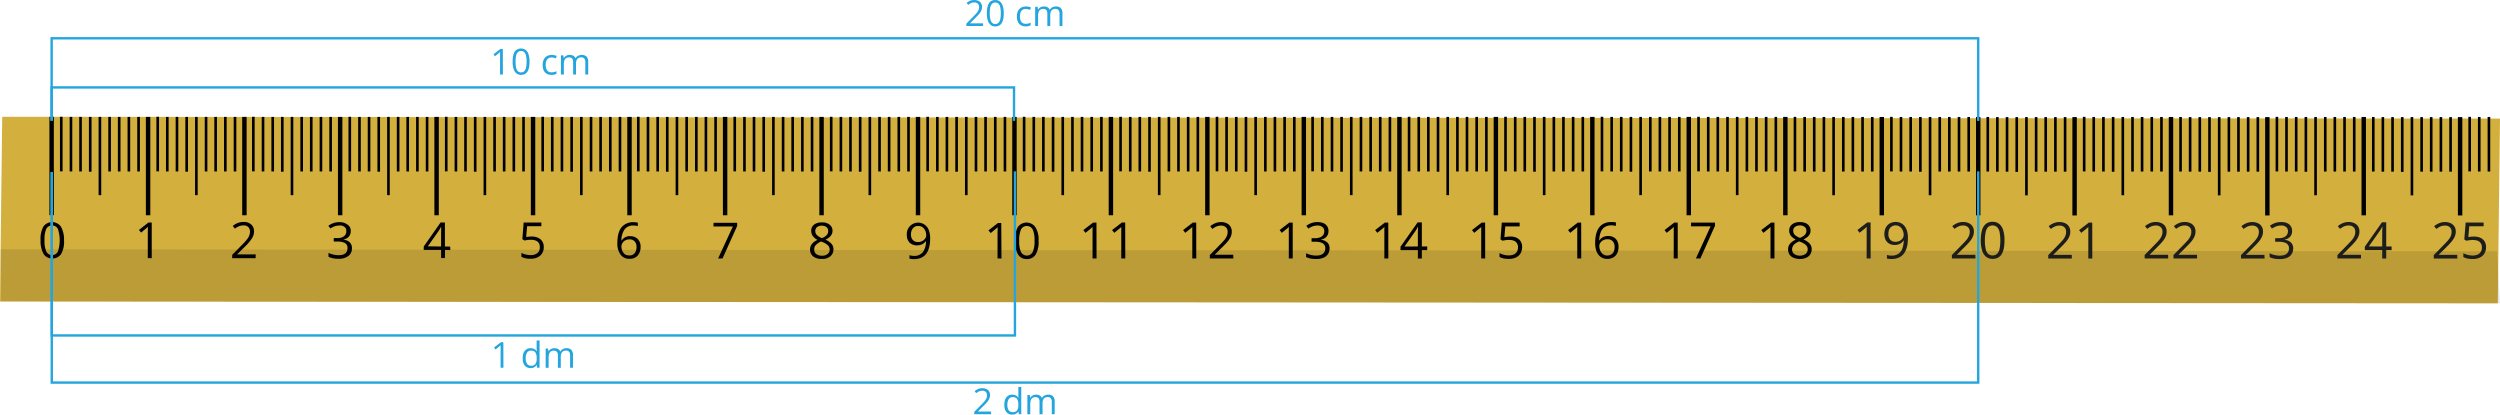 <svg xmlns="http://www.w3.org/2000/svg" width="737.01mm" height="122.22mm" viewBox="0 0 2089.15 346.44"><defs><style>.cls-1{fill:#d3af3d;}.cls-2,.cls-3{fill:#010101;}.cls-3{opacity:0.11;isolation:isolate;}.cls-4{fill:#1d1d1b;}.cls-5{fill:none;stroke:#24a5de;stroke-miterlimit:10;stroke-width:2px;}.cls-6{fill:#24a5de;}</style></defs><g id="Слой_2" data-name="Слой 2"><g id="Слой_1-2" data-name="Слой 1"><polygon class="cls-1" points="1.86 97.58 2089.15 99.08 2087.29 253.48 0 251.98 1.86 97.58"/><rect class="cls-2" x="41.3" y="97.58" width="3.7" height="82.2"/><rect class="cls-2" x="50.1" y="97.58" width="2.2" height="45.6"/><rect class="cls-2" x="58.2" y="97.68" width="2.2" height="45.6"/><rect class="cls-2" x="66.2" y="97.68" width="2.2" height="45.6"/><rect class="cls-2" x="74.3" y="97.68" width="2.2" height="45.8"/><rect class="cls-2" x="82.4" y="97.68" width="2.2" height="65.4"/><rect class="cls-2" x="98.5" y="97.68" width="2.2" height="45.6"/><rect class="cls-2" x="106.6" y="97.68" width="2.2" height="45.6"/><rect class="cls-2" x="114.7" y="97.68" width="2.2" height="45.6"/><rect class="cls-2" x="90.5" y="97.68" width="2.2" height="45.6"/><path class="cls-2" d="M53.5,204.73a20.82,20.82,0,0,1-2.4,11.5,9.09,9.09,0,0,1-12.5,2.2,8,8,0,0,1-2.2-2.3,21.65,21.65,0,0,1-2.5-11.4,20.82,20.82,0,0,1,2.4-11.5,9,9,0,0,1,12.5-2,8,8,0,0,1,2.2,2.3A21.69,21.69,0,0,1,53.5,204.73Zm-16.3,0a21.62,21.62,0,0,0,1.5,9.4,5.38,5.38,0,0,0,7.3,2.4,5.56,5.56,0,0,0,2.4-2.4,30.2,30.2,0,0,0,0-18.8,5.5,5.5,0,0,0-9.8,0,23.14,23.14,0,0,0-1.4,9.4Z" transform="translate(0 -3.96)"/><rect class="cls-2" x="121.9" y="97.68" width="3.7" height="82.2"/><path class="cls-2" d="M126.8,219.73l-3.3-.1v-21.2l.1-5-.9.9c-.3.3-2,1.6-4.8,4l-1.8-2.2,7.9-6.2h2.8Z" transform="translate(0 -3.96)"/><path class="cls-2" d="M213.6,219.73H194l.1-2.9,7.8-7.9a46,46,0,0,0,4.7-5.2,11.09,11.09,0,0,0,1.7-3,8.66,8.66,0,0,0,.6-3.2,5.28,5.28,0,0,0-1.4-3.8,5.33,5.33,0,0,0-4-1.4,10.3,10.3,0,0,0-3.5.6,13.59,13.59,0,0,0-3.7,2.1l-1.8-2.2a13.37,13.37,0,0,1,8.9-3.4,9,9,0,0,1,6.5,2.1,7.49,7.49,0,0,1,2.4,5.8,11,11,0,0,1-1.6,5.6,39.78,39.78,0,0,1-5.9,7l-6.5,6.4v.2h15.4Z" transform="translate(0 -3.96)"/><path class="cls-2" d="M293.1,197a6.73,6.73,0,0,1-1.6,4.7,7.7,7.7,0,0,1-4.4,2.4v.2a8,8,0,0,1,5.3,2.3,6.47,6.47,0,0,1,1.7,4.8,7.78,7.78,0,0,1-3,6.5,13.24,13.24,0,0,1-8.4,2.3,21.83,21.83,0,0,1-4.4-.4,13.16,13.16,0,0,1-3.8-1.3v-3.2a19.85,19.85,0,0,0,4.1,1.4,19.15,19.15,0,0,0,4.1.5c5.1.1,7.7-1.9,7.7-6,.1-3.6-2.8-5.4-8.5-5.4h-3v-2.9h3a8.81,8.81,0,0,0,5.5-1.5,5,5,0,0,0,2-4.4,4,4,0,0,0-1.5-3.4,6,6,0,0,0-4.1-1.2,15.68,15.68,0,0,0-3.7.5,18.7,18.7,0,0,0-4,2l-1.7-2.2a14.4,14.4,0,0,1,4.2-2.3,14.16,14.16,0,0,1,5-.8,10.61,10.61,0,0,1,6.7,2A5.94,5.94,0,0,1,293.1,197Z" transform="translate(0 -3.96)"/><path class="cls-2" d="M376.3,212.93l-4.4-.1-.1,6.8h-3.2v-6.8H354.1v-2.9l14.1-20.1,3.6.1v20l4.4.1Zm-7.7-3V200l.1-6.6h-.1a33,33,0,0,1-1.8,3.2l-9.3,13.2Z" transform="translate(0 -3.96)"/><path class="cls-2" d="M444.3,201.63a11.45,11.45,0,0,1,7.4,2.3,8.19,8.19,0,0,1,2.7,6.4,9.22,9.22,0,0,1-2.9,7.2,11.46,11.46,0,0,1-8.1,2.6,14.67,14.67,0,0,1-7.7-1.6l.1-3.3a9.54,9.54,0,0,0,3.5,1.4,20.07,20.07,0,0,0,4.2.5,8.65,8.65,0,0,0,5.6-1.7,6,6,0,0,0,2-4.9c.1-4.1-2.5-6.2-7.6-6.2a30.7,30.7,0,0,0-5.2.6l-1.8-1.1,1.1-13.9h14.8V193H440.5l-.8,8.9C441.1,201.83,442.7,201.63,444.3,201.63Z" transform="translate(0 -3.96)"/><path class="cls-2" d="M515.9,207.13c0-5.8,1.1-10.2,3.4-13.1a12.24,12.24,0,0,1,10.1-4.4,14.72,14.72,0,0,1,3.6.4v2.9a11.19,11.19,0,0,0-3.6-.5,8.75,8.75,0,0,0-7.3,3,15.55,15.55,0,0,0-2.8,9.4h.3a7.73,7.73,0,0,1,7.1-3.5,8.74,8.74,0,0,1,6.3,2.4,8.94,8.94,0,0,1,2.3,6.6,10.65,10.65,0,0,1-2.5,7.3,8.82,8.82,0,0,1-6.9,2.6,8.65,8.65,0,0,1-7.3-3.5A15.23,15.23,0,0,1,515.9,207.13Zm10,10.3a5.53,5.53,0,0,0,4.4-1.8,8.32,8.32,0,0,0,1.6-5.3,6.41,6.41,0,0,0-1.5-4.6A5.46,5.46,0,0,0,526,204a6.81,6.81,0,0,0-3.4.8,5.65,5.65,0,0,0-2.4,2.2,4.68,4.68,0,0,0-.9,2.8,10.06,10.06,0,0,0,.8,3.9,8,8,0,0,0,2.3,2.9,7.19,7.19,0,0,0,3.5.8Z" transform="translate(0 -3.96)"/><path class="cls-2" d="M600.1,219.93l12.3-26.7H596.2l.1-3.1H616v2.7l-12.2,27.1Z" transform="translate(0 -3.96)"/><path class="cls-2" d="M686.8,189.83a9.43,9.43,0,0,1,6.5,1.9,6.3,6.3,0,0,1,2.4,5.2,6.49,6.49,0,0,1-1.4,4,11.46,11.46,0,0,1-4.5,3.3,15.66,15.66,0,0,1,5.2,3.6,7.1,7.1,0,0,1,1.5,4.4,7.4,7.4,0,0,1-2.6,5.9,10.06,10.06,0,0,1-7.1,2.2,11.19,11.19,0,0,1-7.3-2.1,7.54,7.54,0,0,1-2.6-5.9c.1-3.4,2.1-6,6.2-7.9a11.91,11.91,0,0,1-4-3.4,7.54,7.54,0,0,1-1.2-4.1,6.21,6.21,0,0,1,2.3-5.2A10,10,0,0,1,686.8,189.83Zm-6.4,22.6a4.56,4.56,0,0,0,1.7,3.8,7.52,7.52,0,0,0,4.8,1.4,7.08,7.08,0,0,0,4.7-1.4,4.6,4.6,0,0,0,1.7-3.9,4.79,4.79,0,0,0-1.6-3.5,14.8,14.8,0,0,0-5.5-3,10.93,10.93,0,0,0-4.4,2.9A4.68,4.68,0,0,0,680.4,212.43Zm6.4-19.9a6.31,6.31,0,0,0-4,1.2,4.13,4.13,0,0,0-1.5,3.3,4.72,4.72,0,0,0,1.2,3.2,12.06,12.06,0,0,0,4.3,2.7,9.31,9.31,0,0,0,4.1-2.6,5,5,0,0,0,1.2-3.3,3.85,3.85,0,0,0-1.5-3.3,6.15,6.15,0,0,0-3.8-1.2Z" transform="translate(0 -3.96)"/><path class="cls-2" d="M777.3,203c0,11.6-4.5,17.5-13.5,17.5a16.37,16.37,0,0,1-3.8-.4v-2.9a11.48,11.48,0,0,0,3.7.6,9.07,9.07,0,0,0,7.4-3,15.36,15.36,0,0,0,2.7-9.3h-.2a7.58,7.58,0,0,1-3,2.6,9.9,9.9,0,0,1-4.2.9,8.66,8.66,0,0,1-6.3-2.3,8.94,8.94,0,0,1-2.3-6.6,9.47,9.47,0,0,1,18.3-4A19.63,19.63,0,0,1,777.3,203Zm-10-10.2a5.31,5.31,0,0,0-4.4,1.9,8,8,0,0,0-1.6,5.2,6.41,6.41,0,0,0,1.5,4.6,5.46,5.46,0,0,0,4.4,1.7,6.57,6.57,0,0,0,3.4-.8,6.28,6.28,0,0,0,2.5-2.1,4.39,4.39,0,0,0,.9-2.7,10.06,10.06,0,0,0-.8-3.9,7.25,7.25,0,0,0-2.3-2.9,6.17,6.17,0,0,0-3.6-1Z" transform="translate(0 -3.96)"/><path class="cls-2" d="M836.9,220l-3.3-.1v-21.1l.1-5a9,9,0,0,1-1,.9l-4.8,4-1.9-2.2,7.9-6.2h2.8Z" transform="translate(0 -3.96)"/><path class="cls-2" d="M867.9,205.13a20.82,20.82,0,0,1-2.4,11.5,8.32,8.32,0,0,1-7.5,3.8,8.17,8.17,0,0,1-7.3-3.9,20.74,20.74,0,0,1-2.5-11.4,20.82,20.82,0,0,1,2.4-11.5,9,9,0,0,1,12.5-2,8,8,0,0,1,2.2,2.3A19.17,19.17,0,0,1,867.9,205.13Zm-16.2,0a21.62,21.62,0,0,0,1.5,9.4,5.5,5.5,0,0,0,7.4,2.4,5.56,5.56,0,0,0,2.4-2.4,21.62,21.62,0,0,0,1.5-9.4,21.62,21.62,0,0,0-1.5-9.4,5.58,5.58,0,0,0-7.5-2.3,5.12,5.12,0,0,0-2.3,2.3,22.1,22.1,0,0,0-1.5,9.4Z" transform="translate(0 -3.96)"/><polygon class="cls-3" points="0.47 208.38 2086.82 209.98 2088.92 253.48 0.93 251.88 0.47 208.38"/><rect class="cls-2" x="130.7" y="97.58" width="2.2" height="45.6"/><rect class="cls-2" x="138.7" y="97.68" width="2.2" height="45.6"/><rect class="cls-2" x="146.8" y="97.68" width="2.2" height="45.6"/><rect class="cls-2" x="154.9" y="97.68" width="2.2" height="45.8"/><rect class="cls-2" x="163" y="97.68" width="2.2" height="65.4"/><rect class="cls-2" x="179.1" y="97.68" width="2.2" height="45.6"/><rect class="cls-2" x="187.2" y="97.68" width="2.2" height="45.6"/><rect class="cls-2" x="195.3" y="97.68" width="2.2" height="45.6"/><rect class="cls-2" x="171.1" y="97.68" width="2.2" height="45.6"/><rect class="cls-2" x="202.4" y="97.68" width="3.7" height="82.2"/><rect class="cls-2" x="210.6" y="97.58" width="2.2" height="45.6"/><rect class="cls-2" x="218.7" y="97.68" width="2.2" height="45.6"/><rect class="cls-2" x="226.8" y="97.68" width="2.2" height="45.6"/><rect class="cls-2" x="234.8" y="97.68" width="2.2" height="45.8"/><rect class="cls-2" x="242.9" y="97.68" width="2.2" height="65.4"/><rect class="cls-2" x="259" y="97.68" width="2.2" height="45.6"/><rect class="cls-2" x="267.1" y="97.68" width="2.2" height="45.6"/><rect class="cls-2" x="275.2" y="97.68" width="2.2" height="45.6"/><rect class="cls-2" x="251" y="97.68" width="2.2" height="45.6"/><rect class="cls-2" x="282.4" y="97.68" width="3.7" height="82.2"/><rect class="cls-2" x="291.2" y="97.58" width="2.2" height="45.6"/><rect class="cls-2" x="299.3" y="97.68" width="2.2" height="45.6"/><rect class="cls-2" x="307.3" y="97.68" width="2.2" height="45.6"/><rect class="cls-2" x="315.4" y="97.68" width="2.2" height="45.8"/><rect class="cls-2" x="323.5" y="97.68" width="2.2" height="65.4"/><rect class="cls-2" x="339.6" y="97.68" width="2.2" height="45.6"/><rect class="cls-2" x="347.7" y="97.68" width="2.2" height="45.6"/><rect class="cls-2" x="355.8" y="97.68" width="2.2" height="45.6"/><rect class="cls-2" x="331.6" y="97.68" width="2.2" height="45.6"/><rect class="cls-2" x="363" y="97.68" width="3.7" height="82.2"/><rect class="cls-2" x="371.8" y="97.58" width="2.2" height="45.6"/><rect class="cls-2" x="379.9" y="97.68" width="2.2" height="45.6"/><rect class="cls-2" x="387.9" y="97.68" width="2.2" height="45.6"/><rect class="cls-2" x="396" y="97.68" width="2.2" height="45.8"/><rect class="cls-2" x="404.1" y="97.68" width="2.2" height="65.4"/><rect class="cls-2" x="420.2" y="97.68" width="2.2" height="45.6"/><rect class="cls-2" x="428.3" y="97.68" width="2.2" height="45.6"/><rect class="cls-2" x="436.4" y="97.68" width="2.2" height="45.6"/><rect class="cls-2" x="412.2" y="97.68" width="2.2" height="45.6"/><rect class="cls-2" x="443.6" y="97.68" width="3.7" height="82.2"/><rect class="cls-2" x="452.4" y="97.58" width="2.2" height="45.6"/><rect class="cls-2" x="460.4" y="97.68" width="2.2" height="45.6"/><rect class="cls-2" x="468.5" y="97.68" width="2.2" height="45.6"/><rect class="cls-2" x="476.6" y="97.68" width="2.2" height="45.8"/><rect class="cls-2" x="484.7" y="97.68" width="2.2" height="65.4"/><rect class="cls-2" x="500.8" y="97.68" width="2.2" height="45.6"/><rect class="cls-2" x="508.9" y="97.68" width="2.2" height="45.6"/><rect class="cls-2" x="517" y="97.68" width="2.2" height="45.6"/><rect class="cls-2" x="492.8" y="97.68" width="2.2" height="45.6"/><rect class="cls-2" x="524.2" y="97.68" width="3.7" height="82.2"/><rect class="cls-2" x="532.3" y="97.58" width="2.2" height="45.6"/><rect class="cls-2" x="540.4" y="97.68" width="2.2" height="45.6"/><rect class="cls-2" x="548.5" y="97.68" width="2.2" height="45.6"/><rect class="cls-2" x="556.5" y="97.68" width="2.2" height="45.8"/><rect class="cls-2" x="564.6" y="97.68" width="2.2" height="65.4"/><rect class="cls-2" x="580.8" y="97.68" width="2.2" height="45.6"/><rect class="cls-2" x="588.8" y="97.68" width="2.2" height="45.6"/><rect class="cls-2" x="596.9" y="97.68" width="2.2" height="45.6"/><rect class="cls-2" x="572.7" y="97.68" width="2.2" height="45.6"/><rect class="cls-2" x="604.1" y="97.68" width="3.7" height="82.2"/><rect class="cls-2" x="612.9" y="97.58" width="2.2" height="45.6"/><rect class="cls-2" x="621" y="97.68" width="2.2" height="45.6"/><rect class="cls-2" x="629" y="97.68" width="2.2" height="45.6"/><rect class="cls-2" x="637.1" y="97.68" width="2.2" height="45.8"/><rect class="cls-2" x="645.2" y="97.68" width="2.2" height="65.4"/><rect class="cls-2" x="661.3" y="97.68" width="2.2" height="45.6"/><rect class="cls-2" x="669.4" y="97.68" width="2.2" height="45.6"/><rect class="cls-2" x="677.5" y="97.68" width="2.2" height="45.6"/><rect class="cls-2" x="653.3" y="97.68" width="2.2" height="45.6"/><rect class="cls-2" x="684.7" y="97.68" width="3.7" height="82.2"/><rect class="cls-2" x="693.5" y="97.58" width="2.2" height="45.6"/><rect class="cls-2" x="701.6" y="97.68" width="2.2" height="45.6"/><rect class="cls-2" x="709.6" y="97.68" width="2.2" height="45.6"/><rect class="cls-2" x="717.7" y="97.68" width="2.2" height="45.8"/><rect class="cls-2" x="725.8" y="97.68" width="2.2" height="65.4"/><rect class="cls-2" x="741.9" y="97.68" width="2.2" height="45.6"/><rect class="cls-2" x="750" y="97.68" width="2.2" height="45.6"/><rect class="cls-2" x="758.1" y="97.68" width="2.2" height="45.6"/><rect class="cls-2" x="733.9" y="97.68" width="2.2" height="45.6"/><rect class="cls-2" x="765.3" y="97.68" width="3.7" height="82.2"/><rect class="cls-2" x="774.1" y="97.58" width="2.2" height="45.6"/><rect class="cls-2" x="782.2" y="97.68" width="2.2" height="45.6"/><rect class="cls-2" x="790.2" y="97.68" width="2.2" height="45.6"/><rect class="cls-2" x="798.3" y="97.68" width="2.2" height="45.8"/><rect class="cls-2" x="806.4" y="97.68" width="2.2" height="65.4"/><rect class="cls-2" x="822.5" y="97.68" width="2.2" height="45.6"/><rect class="cls-2" x="830.6" y="97.68" width="2.2" height="45.6"/><rect class="cls-2" x="838.7" y="97.68" width="2.2" height="45.6"/><rect class="cls-2" x="814.5" y="97.68" width="2.2" height="45.6"/><rect class="cls-2" x="845.9" y="97.68" width="3.7" height="82.2"/><rect class="cls-2" x="854.7" y="97.58" width="2.2" height="45.6"/><rect class="cls-2" x="862.8" y="97.68" width="2.2" height="45.6"/><rect class="cls-2" x="870.8" y="97.68" width="2.2" height="45.6"/><rect class="cls-2" x="878.9" y="97.68" width="2.2" height="45.8"/><rect class="cls-2" x="887" y="97.68" width="2.2" height="65.4"/><rect class="cls-2" x="903.1" y="97.68" width="2.2" height="45.6"/><rect class="cls-2" x="911.2" y="97.68" width="2.2" height="45.6"/><rect class="cls-2" x="919.3" y="97.68" width="2.2" height="45.6"/><rect class="cls-2" x="895.1" y="97.68" width="2.2" height="45.6"/><rect class="cls-2" x="926.5" y="97.68" width="3.7" height="82.2"/><rect class="cls-2" x="935.3" y="97.58" width="2.2" height="45.6"/><rect class="cls-2" x="943.4" y="97.68" width="2.2" height="45.6"/><rect class="cls-2" x="951.4" y="97.68" width="2.2" height="45.6"/><rect class="cls-2" x="959.5" y="97.68" width="2.2" height="45.8"/><rect class="cls-2" x="967.6" y="97.68" width="2.2" height="65.4"/><rect class="cls-2" x="983.7" y="97.68" width="2.2" height="45.6"/><rect class="cls-2" x="991.8" y="97.68" width="2.2" height="45.6"/><rect class="cls-2" x="999.9" y="97.68" width="2.2" height="45.6"/><rect class="cls-2" x="975.7" y="97.68" width="2.2" height="45.6"/><rect class="cls-2" x="1007.1" y="97.68" width="3.7" height="82.2"/><rect class="cls-2" x="1015.9" y="97.58" width="2.2" height="45.6"/><rect class="cls-2" x="1023.9" y="97.68" width="2.2" height="45.6"/><rect class="cls-2" x="1032" y="97.68" width="2.2" height="45.6"/><rect class="cls-2" x="1040.1" y="97.68" width="2.2" height="45.8"/><rect class="cls-2" x="1048.2" y="97.68" width="2.2" height="65.4"/><rect class="cls-2" x="1064.3" y="97.68" width="2.2" height="45.6"/><rect class="cls-2" x="1072.4" y="97.68" width="2.2" height="45.6"/><rect class="cls-2" x="1080.5" y="97.68" width="2.2" height="45.6"/><rect class="cls-2" x="1056.3" y="97.68" width="2.2" height="45.6"/><rect class="cls-2" x="1087.7" y="97.68" width="3.7" height="82.2"/><rect class="cls-2" x="1095.8" y="97.58" width="2.2" height="45.6"/><rect class="cls-2" x="1103.9" y="97.68" width="2.2" height="45.6"/><rect class="cls-2" x="1112" y="97.68" width="2.2" height="45.6"/><rect class="cls-2" x="1120" y="97.68" width="2.2" height="45.8"/><rect class="cls-2" x="1128.1" y="97.68" width="2.2" height="65.4"/><rect class="cls-2" x="1144.3" y="97.68" width="2.2" height="45.6"/><rect class="cls-2" x="1152.3" y="97.68" width="2.2" height="45.6"/><rect class="cls-2" x="1160.4" y="97.68" width="2.2" height="45.6"/><rect class="cls-2" x="1136.2" y="97.68" width="2.2" height="45.6"/><rect class="cls-2" x="1167.6" y="97.68" width="3.7" height="82.2"/><rect class="cls-2" x="1176.4" y="97.58" width="2.2" height="45.6"/><rect class="cls-2" x="1184.5" y="97.68" width="2.2" height="45.6"/><rect class="cls-2" x="1192.5" y="97.68" width="2.2" height="45.6"/><rect class="cls-2" x="1200.6" y="97.68" width="2.2" height="45.8"/><rect class="cls-2" x="1208.7" y="97.68" width="2.2" height="65.4"/><rect class="cls-2" x="1224.8" y="97.68" width="2.2" height="45.6"/><rect class="cls-2" x="1232.9" y="97.68" width="2.2" height="45.6"/><rect class="cls-2" x="1241" y="97.68" width="2.2" height="45.6"/><rect class="cls-2" x="1216.8" y="97.68" width="2.2" height="45.6"/><rect class="cls-2" x="1248.2" y="97.68" width="3.7" height="82.2"/><rect class="cls-2" x="1257" y="97.58" width="2.2" height="45.6"/><rect class="cls-2" x="1265.1" y="97.68" width="2.2" height="45.6"/><rect class="cls-2" x="1273.1" y="97.68" width="2.2" height="45.6"/><rect class="cls-2" x="1281.2" y="97.68" width="2.2" height="45.8"/><rect class="cls-2" x="1289.3" y="97.68" width="2.2" height="65.4"/><rect class="cls-2" x="1305.4" y="97.68" width="2.2" height="45.6"/><rect class="cls-2" x="1313.5" y="97.68" width="2.2" height="45.6"/><rect class="cls-2" x="1321.6" y="97.68" width="2.2" height="45.6"/><rect class="cls-2" x="1297.4" y="97.68" width="2.2" height="45.6"/><rect class="cls-2" x="1328.8" y="97.68" width="3.7" height="82.2"/><rect class="cls-2" x="1337.6" y="97.58" width="2.2" height="45.6"/><rect class="cls-2" x="1345.7" y="97.68" width="2.2" height="45.6"/><rect class="cls-2" x="1353.7" y="97.68" width="2.2" height="45.6"/><rect class="cls-2" x="1361.8" y="97.68" width="2.2" height="45.8"/><rect class="cls-2" x="1369.9" y="97.68" width="2.2" height="65.4"/><rect class="cls-2" x="1386" y="97.68" width="2.2" height="45.6"/><rect class="cls-2" x="1394.1" y="97.68" width="2.2" height="45.6"/><rect class="cls-2" x="1402.2" y="97.68" width="2.2" height="45.6"/><rect class="cls-2" x="1378" y="97.68" width="2.2" height="45.6"/><rect class="cls-2" x="1409.4" y="97.68" width="3.7" height="82.2"/><rect class="cls-2" x="1418.3" y="97.58" width="2.2" height="45.6"/><rect class="cls-2" x="1426.4" y="97.68" width="2.2" height="45.6"/><rect class="cls-2" x="1434.4" y="97.68" width="2.2" height="45.6"/><rect class="cls-2" x="1442.5" y="97.68" width="2.2" height="45.8"/><rect class="cls-2" x="1450.6" y="97.68" width="2.2" height="65.4"/><rect class="cls-2" x="1466.7" y="97.68" width="2.2" height="45.6"/><rect class="cls-2" x="1474.8" y="97.68" width="2.2" height="45.6"/><rect class="cls-2" x="1482.9" y="97.68" width="2.2" height="45.6"/><rect class="cls-2" x="1458.7" y="97.68" width="2.2" height="45.6"/><rect class="cls-2" x="1490.1" y="97.68" width="3.7" height="82.2"/><path class="cls-2" d="M916.35,219.94H913V198.69c0-.81,0-1.5,0-2.08s0-1.12,0-1.6,0-1,.09-1.49c-.43.44-.82.81-1.19,1.12l-1.37,1.14-3.43,2.75-1.78-2.32,8.12-6.26h2.83Z" transform="translate(0 -3.96)"/><path class="cls-2" d="M940.36,219.94H937V198.69c0-.81,0-1.5,0-2.08s0-1.12,0-1.6,0-1,.09-1.49a14.7,14.7,0,0,1-1.19,1.12l-1.37,1.14-3.42,2.75-1.79-2.32,8.12-6.26h2.83Z" transform="translate(0 -3.96)"/><path class="cls-2" d="M999.68,219.94h-3.33V198.69c0-.81,0-1.5,0-2.08s0-1.12,0-1.6.06-1,.1-1.49c-.43.44-.82.81-1.19,1.12l-1.38,1.14-3.42,2.75-1.79-2.32,8.13-6.26h2.83Z" transform="translate(0 -3.96)"/><path class="cls-2" d="M1030.66,219.94H1011v-2.85l8-8.15q2.24-2.25,3.76-4a15.28,15.28,0,0,0,2.33-3.47,8.83,8.83,0,0,0,.8-3.76,5,5,0,0,0-1.51-3.89,5.73,5.73,0,0,0-4-1.34,9.28,9.28,0,0,0-3.81.73,16.58,16.58,0,0,0-3.41,2.1l-1.82-2.3a15.87,15.87,0,0,1,2.59-1.79,14.93,14.93,0,0,1,3-1.23,12.64,12.64,0,0,1,3.43-.45,10.84,10.84,0,0,1,4.78,1,7.25,7.25,0,0,1,3.11,2.75,7.92,7.92,0,0,1,1.09,4.24,10.37,10.37,0,0,1-.94,4.42,17.63,17.63,0,0,1-2.65,4c-1.13,1.33-2.46,2.74-4,4.23l-6.53,6.51v.14h15.32Z" transform="translate(0 -3.96)"/><path class="cls-2" d="M1080.28,219.94H1077V198.69c0-.81,0-1.5,0-2.08s0-1.12,0-1.6.06-1,.1-1.49c-.43.44-.82.81-1.19,1.12l-1.38,1.14-3.42,2.75-1.79-2.32,8.13-6.26h2.83Z" transform="translate(0 -3.96)"/><path class="cls-2" d="M1110.16,197a7.33,7.33,0,0,1-.78,3.48,6.48,6.48,0,0,1-2.18,2.41,8.83,8.83,0,0,1-3.28,1.31v.16a8.74,8.74,0,0,1,5.36,2.3,6.63,6.63,0,0,1,1.8,4.84,8.75,8.75,0,0,1-1.22,4.61,8.19,8.19,0,0,1-3.73,3.15,15.66,15.66,0,0,1-6.43,1.14,24,24,0,0,1-4.4-.38,16.24,16.24,0,0,1-3.87-1.26v-3.2a19.67,19.67,0,0,0,4.06,1.44,18.24,18.24,0,0,0,4.25.53c2.73,0,4.71-.55,5.92-1.64a5.65,5.65,0,0,0,1.83-4.46,4.69,4.69,0,0,0-1-3.14,5.87,5.87,0,0,0-2.91-1.77,16.32,16.32,0,0,0-4.56-.56h-3V203h3a10.59,10.59,0,0,0,4.14-.72,5.76,5.76,0,0,0,2.6-2,5.38,5.38,0,0,0,.89-3.09,4.28,4.28,0,0,0-1.52-3.51,6.31,6.31,0,0,0-4.12-1.25,11.88,11.88,0,0,0-2.91.33,11.44,11.44,0,0,0-2.46.91,20,20,0,0,0-2.3,1.33l-1.72-2.34a15.59,15.59,0,0,1,4-2.19,14.46,14.46,0,0,1,5.35-.93q4.59,0,6.89,2.1A6.89,6.89,0,0,1,1110.16,197Z" transform="translate(0 -3.96)"/><path class="cls-2" d="M1160.18,219.94h-3.33V198.69c0-.81,0-1.5,0-2.08s0-1.12,0-1.6.06-1,.1-1.49c-.43.44-.82.81-1.19,1.12l-1.38,1.14-3.42,2.75-1.79-2.32,8.13-6.26h2.83Z" transform="translate(0 -3.96)"/><path class="cls-2" d="M1192.66,213h-4.49v7h-3.32v-7h-14.5v-2.87l14.27-20.32h3.55v20.12h4.49Zm-7.81-3.07v-9.8c0-.76,0-1.44,0-2s0-1.18.06-1.71,0-1,.07-1.5,0-1,0-1.42h-.16c-.26.55-.56,1.13-.89,1.73a17.85,17.85,0,0,1-1,1.63l-9.25,13.11Z" transform="translate(0 -3.96)"/><path class="cls-2" d="M1241.12,219.94h-3.33V198.69c0-.81,0-1.5,0-2.08s0-1.11,0-1.6.05-1,.09-1.49c-.43.44-.82.81-1.19,1.12l-1.38,1.14-3.42,2.75-1.78-2.32,8.12-6.26h2.83Z" transform="translate(0 -3.96)"/><path class="cls-2" d="M1261.93,201.6a12.61,12.61,0,0,1,5.31,1,7.92,7.92,0,0,1,3.5,3,8.79,8.79,0,0,1,1.24,4.78,10.1,10.1,0,0,1-1.33,5.3,8.74,8.74,0,0,1-3.84,3.43,13.73,13.73,0,0,1-6,1.2,22,22,0,0,1-4.34-.41,11.21,11.21,0,0,1-3.39-1.23v-3.24a13.16,13.16,0,0,0,3.63,1.43,16.9,16.9,0,0,0,4.15.54,10.2,10.2,0,0,0,4-.73,5.79,5.79,0,0,0,2.67-2.22,6.77,6.77,0,0,0,1-3.74,5.88,5.88,0,0,0-1.83-4.63c-1.23-1.08-3.16-1.63-5.79-1.63a20.43,20.43,0,0,0-2.79.21c-1,.14-1.85.29-2.51.45l-1.72-1.13L1255,190h14.91v3.12h-12l-.76,9.05c.52-.11,1.19-.23,2-.34A19.42,19.42,0,0,1,1261.93,201.6Z" transform="translate(0 -3.96)"/><path class="cls-2" d="M1321.38,219.94h-3.33V198.69c0-.81,0-1.5,0-2.08s0-1.11,0-1.6.06-1,.1-1.49c-.43.44-.82.81-1.19,1.12l-1.38,1.14-3.42,2.75-1.79-2.32,8.13-6.26h2.83Z" transform="translate(0 -3.96)"/><path class="cls-2" d="M1333,207.12a36.8,36.8,0,0,1,.38-5.29,21.22,21.22,0,0,1,1.28-4.81,12.93,12.93,0,0,1,2.47-3.91,10.63,10.63,0,0,1,3.88-2.63,14.65,14.65,0,0,1,5.59-1c.62,0,1.28,0,2,.1a9.59,9.59,0,0,1,1.76.29v2.94a8,8,0,0,0-1.73-.39,14.23,14.23,0,0,0-2-.13,9.76,9.76,0,0,0-6,1.66,9.22,9.22,0,0,0-3.14,4.51,22.19,22.19,0,0,0-1.11,6.38h.22a8.07,8.07,0,0,1,1.62-1.85,7.35,7.35,0,0,1,2.39-1.32,9.86,9.86,0,0,1,3.27-.5,9.49,9.49,0,0,1,4.59,1.07,7.37,7.37,0,0,1,3,3.1,10.34,10.34,0,0,1,1.08,4.92,11.6,11.6,0,0,1-1.15,5.35,8.21,8.21,0,0,1-3.27,3.48,10,10,0,0,1-5.06,1.22,9.68,9.68,0,0,1-4-.84,8.78,8.78,0,0,1-3.2-2.51,11.93,11.93,0,0,1-2.13-4.13A19.78,19.78,0,0,1,1333,207.12Zm10.09,10.36a5.85,5.85,0,0,0,4.47-1.79q1.7-1.78,1.69-5.39a6.89,6.89,0,0,0-1.5-4.68,5.65,5.65,0,0,0-4.51-1.72,7.14,7.14,0,0,0-3.57.85,6.63,6.63,0,0,0-2.36,2.14,4.8,4.8,0,0,0-.84,2.63,9.84,9.84,0,0,0,.4,2.75,8.73,8.73,0,0,0,1.22,2.58,6.41,6.41,0,0,0,2.07,1.91A5.79,5.79,0,0,0,1343.11,217.48Z" transform="translate(0 -3.96)"/><path class="cls-2" d="M1402,219.94h-3.33V198.69c0-.81,0-1.5,0-2.08s0-1.11,0-1.6.06-1,.1-1.49c-.43.44-.82.81-1.19,1.12l-1.38,1.14-3.42,2.75-1.79-2.32,8.13-6.26H1402Z" transform="translate(0 -3.96)"/><path class="cls-2" d="M1417.19,219.94l12.31-26.87h-16.35V190h20v2.63l-12.22,27.36Z" transform="translate(0 -3.96)"/><path class="cls-2" d="M1482.85,219.94h-3.32V198.69c0-.81,0-1.5,0-2.08s0-1.12,0-1.6.05-1,.1-1.49c-.43.44-.82.81-1.19,1.12l-1.38,1.14-3.42,2.75-1.79-2.32L1480,190h2.83Z" transform="translate(0 -3.96)"/><path class="cls-2" d="M1504.1,189.52a12.23,12.23,0,0,1,4.61.82,7.06,7.06,0,0,1,3.15,2.41,6.55,6.55,0,0,1,1.14,3.91,6.21,6.21,0,0,1-.79,3.19,8.11,8.11,0,0,1-2.12,2.38,17.61,17.61,0,0,1-2.95,1.81,21,21,0,0,1,3.47,2,8.78,8.78,0,0,1,2.45,2.61,6.73,6.73,0,0,1,.9,3.54,7.62,7.62,0,0,1-1.22,4.36,7.74,7.74,0,0,1-3.41,2.82,12.42,12.42,0,0,1-5.15,1,13.58,13.58,0,0,1-5.4-1,7.39,7.39,0,0,1-3.39-2.74,7.83,7.83,0,0,1-1.15-4.32,7.06,7.06,0,0,1,.88-3.6,8.91,8.91,0,0,1,2.34-2.64,15.89,15.89,0,0,1,3.17-1.86,16.64,16.64,0,0,1-2.73-1.87,7.86,7.86,0,0,1-2-2.45,7,7,0,0,1-.73-3.27,6.41,6.41,0,0,1,1.16-3.87,7.24,7.24,0,0,1,3.18-2.42A12,12,0,0,1,1504.1,189.52Zm-6.52,22.83a4.9,4.9,0,0,0,1.62,3.78,8.67,8.67,0,0,0,9.72,0,4.94,4.94,0,0,0,1.7-3.9,4.56,4.56,0,0,0-.78-2.64,7.43,7.43,0,0,0-2.21-2,19.13,19.13,0,0,0-3.39-1.64l-.73-.27a15.51,15.51,0,0,0-3.21,1.74,6.74,6.74,0,0,0-2,2.16A5.48,5.48,0,0,0,1497.58,212.35Zm6.48-20a6.44,6.44,0,0,0-4,1.16,3.93,3.93,0,0,0-1.54,3.33,4.51,4.51,0,0,0,.75,2.64,6.4,6.4,0,0,0,2,1.84,21.61,21.61,0,0,0,2.89,1.43,17.06,17.06,0,0,0,2.77-1.45,6.32,6.32,0,0,0,1.91-1.87,4.8,4.8,0,0,0,.7-2.61,3.9,3.9,0,0,0-1.53-3.32A6.58,6.58,0,0,0,1504.06,192.31Z" transform="translate(0 -3.96)"/><rect class="cls-2" x="1498.87" y="97.64" width="2.2" height="45.6"/><rect class="cls-2" x="1506.97" y="97.74" width="2.2" height="45.6"/><rect class="cls-2" x="1514.97" y="97.74" width="2.2" height="45.6"/><rect class="cls-2" x="1523.07" y="97.74" width="2.2" height="45.8"/><rect class="cls-2" x="1531.17" y="97.74" width="2.2" height="65.4"/><rect class="cls-2" x="1547.27" y="97.74" width="2.2" height="45.6"/><rect class="cls-2" x="1555.37" y="97.74" width="2.2" height="45.6"/><rect class="cls-2" x="1563.47" y="97.74" width="2.2" height="45.6"/><rect class="cls-2" x="1539.27" y="97.74" width="2.2" height="45.6"/><rect class="cls-2" x="1570.67" y="97.74" width="3.7" height="82.2"/><rect class="cls-2" x="1579.47" y="97.64" width="2.2" height="45.6"/><rect class="cls-2" x="1587.47" y="97.74" width="2.2" height="45.6"/><rect class="cls-2" x="1595.57" y="97.74" width="2.2" height="45.6"/><rect class="cls-2" x="1603.67" y="97.74" width="2.2" height="45.8"/><rect class="cls-2" x="1611.77" y="97.74" width="2.2" height="65.4"/><rect class="cls-2" x="1627.87" y="97.74" width="2.2" height="45.6"/><rect class="cls-2" x="1635.97" y="97.74" width="2.2" height="45.6"/><rect class="cls-2" x="1644.07" y="97.74" width="2.2" height="45.6"/><rect class="cls-2" x="1619.87" y="97.74" width="2.2" height="45.6"/><rect class="cls-2" x="1651.27" y="97.74" width="3.7" height="82.2"/><path class="cls-4" d="M1563.22,219.94h-3.33V198.62c0-.8,0-1.5,0-2.08s0-1.12,0-1.61.06-1,.1-1.49c-.43.44-.83.81-1.2,1.12l-1.37,1.14-3.44,2.76-1.79-2.32,8.15-6.28h2.83Z" transform="translate(0 -3.96)"/><path class="cls-4" d="M1594.35,202.68A37,37,0,0,1,1594,208a21.12,21.12,0,0,1-1.3,4.84,12.86,12.86,0,0,1-2.48,3.93,10.85,10.85,0,0,1-3.92,2.64,14.85,14.85,0,0,1-5.62,1,19.49,19.49,0,0,1-2-.12,11.2,11.2,0,0,1-1.85-.31v-3a10.24,10.24,0,0,0,1.79.43,14,14,0,0,0,2,.15,9.78,9.78,0,0,0,6-1.66,9.07,9.07,0,0,0,3.17-4.5,22.07,22.07,0,0,0,1.09-6.41h-.24a7.74,7.74,0,0,1-4,3.16,9.77,9.77,0,0,1-3.31.5,9.19,9.19,0,0,1-4.55-1.07,7.43,7.43,0,0,1-3-3.1,10.39,10.39,0,0,1-1.08-4.92,11.63,11.63,0,0,1,1.18-5.38,8.54,8.54,0,0,1,3.33-3.51,9.91,9.91,0,0,1,5-1.23,9.72,9.72,0,0,1,4.07.84,9.07,9.07,0,0,1,3.22,2.52,12,12,0,0,1,2.12,4.15A19.78,19.78,0,0,1,1594.35,202.68Zm-10.16-10.35a5.85,5.85,0,0,0-4.44,1.79q-1.7,1.78-1.69,5.39a7,7,0,0,0,1.46,4.71A5.56,5.56,0,0,0,1584,206a7.32,7.32,0,0,0,3.63-.85A6.47,6.47,0,0,0,1590,203a4.92,4.92,0,0,0,.83-2.66,9.84,9.84,0,0,0-.4-2.75,8.92,8.92,0,0,0-1.22-2.59,6.56,6.56,0,0,0-2.08-1.91A5.78,5.78,0,0,0,1584.19,192.33Z" transform="translate(0 -3.96)"/><path class="cls-4" d="M1650.82,219.94h-19.71v-2.86l8-8.17q2.25-2.26,3.78-4a15,15,0,0,0,2.33-3.49,8.7,8.7,0,0,0,.81-3.77,5,5,0,0,0-1.52-3.9,5.73,5.73,0,0,0-4-1.35,9.36,9.36,0,0,0-3.82.74,16.9,16.9,0,0,0-3.42,2.1l-1.83-2.3a15.85,15.85,0,0,1,2.61-1.79,13.69,13.69,0,0,1,3-1.24,12.76,12.76,0,0,1,3.44-.45,10.93,10.93,0,0,1,4.8,1,7.19,7.19,0,0,1,3.11,2.75,8,8,0,0,1,1.1,4.26,10.42,10.42,0,0,1-.94,4.43,17.78,17.78,0,0,1-2.66,4.06c-1.13,1.33-2.46,2.75-4,4.24l-6.54,6.53v.14h15.37Z" transform="translate(0 -3.96)"/><path class="cls-4" d="M1675.07,204.86a34.8,34.8,0,0,1-.55,6.54,15.07,15.07,0,0,1-1.75,4.87,8.18,8.18,0,0,1-3.09,3,9.34,9.34,0,0,1-4.54,1,8.36,8.36,0,0,1-5.55-1.83,10.94,10.94,0,0,1-3.27-5.3,28.34,28.34,0,0,1-1.08-8.36,30.82,30.82,0,0,1,1-8.28,10.5,10.5,0,0,1,3.16-5.33,8.56,8.56,0,0,1,5.76-1.86,8.41,8.41,0,0,1,5.59,1.84,10.87,10.87,0,0,1,3.27,5.31A28.17,28.17,0,0,1,1675.07,204.86Zm-16.39,0a32.46,32.46,0,0,0,.63,7,8.34,8.34,0,0,0,2.07,4.19,5.78,5.78,0,0,0,7.51,0,8.26,8.26,0,0,0,2.08-4.18,37.93,37.93,0,0,0,0-13.93,8.46,8.46,0,0,0-2.06-4.2,5.79,5.79,0,0,0-7.57,0,8.37,8.37,0,0,0-2,4.2A32.67,32.67,0,0,0,1658.68,204.86Z" transform="translate(0 -3.96)"/><rect class="cls-2" x="1660.01" y="97.74" width="2.2" height="45.6"/><rect class="cls-2" x="1668.01" y="97.84" width="2.2" height="45.6"/><rect class="cls-2" x="1676.11" y="97.84" width="2.2" height="45.6"/><rect class="cls-2" x="1684.21" y="97.84" width="2.2" height="45.8"/><rect class="cls-2" x="1692.31" y="97.84" width="2.2" height="65.4"/><rect class="cls-2" x="1708.41" y="97.84" width="2.2" height="45.6"/><rect class="cls-2" x="1716.51" y="97.84" width="2.2" height="45.6"/><rect class="cls-2" x="1724.61" y="97.84" width="2.2" height="45.6"/><rect class="cls-2" x="1700.41" y="97.84" width="2.2" height="45.6"/><rect class="cls-2" x="1731.81" y="97.84" width="3.7" height="82.2"/><path class="cls-4" d="M1731.36,220h-19.71v-2.86l8-8.17q2.25-2.26,3.78-4a15,15,0,0,0,2.33-3.49,8.7,8.7,0,0,0,.81-3.77,5,5,0,0,0-1.52-3.9,5.73,5.73,0,0,0-4-1.35,9.36,9.36,0,0,0-3.82.74,16.9,16.9,0,0,0-3.42,2.1L1712,193a15.77,15.77,0,0,1,2.6-1.79,14,14,0,0,1,3-1.24,12.71,12.71,0,0,1,3.44-.45,11,11,0,0,1,4.8,1,7.19,7.19,0,0,1,3.11,2.75,8,8,0,0,1,1.1,4.26,10.42,10.42,0,0,1-.94,4.43,17.78,17.78,0,0,1-2.66,4.06c-1.14,1.33-2.47,2.75-4,4.24l-6.54,6.53v.14h15.37Z" transform="translate(0 -3.96)"/><path class="cls-4" d="M1748.45,220h-3.33V198.72c0-.8,0-1.5,0-2.08s0-1.12,0-1.61,0-1,.09-1.49a14.7,14.7,0,0,1-1.19,1.12l-1.38,1.14-3.43,2.76-1.79-2.32,8.14-6.28h2.84Z" transform="translate(0 -3.96)"/><rect class="cls-2" x="1740.55" y="97.64" width="2.2" height="45.6"/><rect class="cls-2" x="1748.55" y="97.74" width="2.2" height="45.6"/><rect class="cls-2" x="1756.65" y="97.74" width="2.2" height="45.6"/><rect class="cls-2" x="1764.75" y="97.74" width="2.2" height="45.8"/><rect class="cls-2" x="1772.85" y="97.74" width="2.2" height="65.4"/><rect class="cls-2" x="1788.95" y="97.74" width="2.2" height="45.6"/><rect class="cls-2" x="1797.05" y="97.74" width="2.2" height="45.6"/><rect class="cls-2" x="1805.15" y="97.74" width="2.2" height="45.6"/><rect class="cls-2" x="1780.95" y="97.74" width="2.2" height="45.6"/><rect class="cls-2" x="1812.35" y="97.74" width="3.7" height="82.2"/><path class="cls-4" d="M1811.9,219.94h-19.71v-2.86l8-8.17q2.25-2.26,3.78-4a15,15,0,0,0,2.33-3.49,8.7,8.7,0,0,0,.8-3.77,5,5,0,0,0-1.51-3.9,5.75,5.75,0,0,0-4-1.35,9.36,9.36,0,0,0-3.82.74,16.63,16.63,0,0,0-3.42,2.1l-1.83-2.3a15.36,15.36,0,0,1,2.6-1.79,14,14,0,0,1,3-1.24,12.71,12.71,0,0,1,3.44-.45,10.89,10.89,0,0,1,4.79,1,7.16,7.16,0,0,1,3.12,2.75,8,8,0,0,1,1.1,4.26,10.42,10.42,0,0,1-.94,4.43,18.12,18.12,0,0,1-2.66,4.06c-1.14,1.33-2.47,2.75-4,4.24l-6.54,6.53v.14h15.37Z" transform="translate(0 -3.96)"/><path class="cls-4" d="M1836,219.94h-19.7v-2.86l8-8.17q2.23-2.26,3.78-4a15.37,15.37,0,0,0,2.33-3.49,8.85,8.85,0,0,0,.8-3.77,5,5,0,0,0-1.51-3.9,5.75,5.75,0,0,0-4-1.35,9.41,9.41,0,0,0-3.83.74,16.58,16.58,0,0,0-3.41,2.1l-1.83-2.3a15.36,15.36,0,0,1,2.6-1.79,14.09,14.09,0,0,1,3-1.24,12.84,12.84,0,0,1,3.45-.45,10.89,10.89,0,0,1,4.79,1,7.16,7.16,0,0,1,3.12,2.75,8,8,0,0,1,1.1,4.26,10.42,10.42,0,0,1-1,4.43,17.72,17.72,0,0,1-2.65,4.06c-1.14,1.33-2.47,2.75-4,4.24l-6.54,6.53v.14H1836Z" transform="translate(0 -3.96)"/><rect class="cls-2" x="1821.09" y="97.74" width="2.2" height="45.6"/><rect class="cls-2" x="1829.09" y="97.84" width="2.2" height="45.6"/><rect class="cls-2" x="1837.19" y="97.84" width="2.2" height="45.6"/><rect class="cls-2" x="1845.29" y="97.84" width="2.2" height="45.8"/><rect class="cls-2" x="1853.39" y="97.84" width="2.2" height="65.4"/><rect class="cls-2" x="1869.49" y="97.84" width="2.2" height="45.6"/><rect class="cls-2" x="1877.59" y="97.84" width="2.2" height="45.6"/><rect class="cls-2" x="1885.69" y="97.84" width="2.2" height="45.6"/><rect class="cls-2" x="1861.49" y="97.84" width="2.2" height="45.6"/><rect class="cls-2" x="1892.89" y="97.84" width="3.7" height="82.2"/><path class="cls-4" d="M1892.43,220h-19.7v-2.86l8-8.17q2.24-2.26,3.78-4a15.37,15.37,0,0,0,2.33-3.49,8.85,8.85,0,0,0,.8-3.77,5,5,0,0,0-1.51-3.9,5.75,5.75,0,0,0-4-1.35,9.41,9.41,0,0,0-3.83.74,16.58,16.58,0,0,0-3.41,2.1l-1.83-2.3a15.36,15.36,0,0,1,2.6-1.79,14.09,14.09,0,0,1,3-1.24,12.84,12.84,0,0,1,3.45-.45,10.89,10.89,0,0,1,4.79,1,7.16,7.16,0,0,1,3.12,2.75,8,8,0,0,1,1.1,4.26,10.42,10.42,0,0,1-1,4.43,17.72,17.72,0,0,1-2.65,4.06c-1.14,1.33-2.47,2.75-4,4.24l-6.54,6.53v.14h15.36Z" transform="translate(0 -3.96)"/><path class="cls-4" d="M1915.41,197a7.37,7.37,0,0,1-.78,3.49,6.51,6.51,0,0,1-2.18,2.42,9,9,0,0,1-3.29,1.31v.16a8.78,8.78,0,0,1,5.38,2.31,6.65,6.65,0,0,1,1.8,4.85,8.73,8.73,0,0,1-1.23,4.63,8.19,8.19,0,0,1-3.74,3.16,15.72,15.72,0,0,1-6.45,1.14,24.23,24.23,0,0,1-4.41-.38,15.9,15.9,0,0,1-3.88-1.27v-3.21a19.21,19.21,0,0,0,4.07,1.45,18.39,18.39,0,0,0,4.26.53c2.74,0,4.73-.55,6-1.64a5.69,5.69,0,0,0,1.83-4.47,4.72,4.72,0,0,0-1-3.16,6,6,0,0,0-2.92-1.77,16.16,16.16,0,0,0-4.58-.56h-3V203h3a10.73,10.73,0,0,0,4.16-.72,5.76,5.76,0,0,0,2.6-2,5.31,5.31,0,0,0,.89-3.1,4.29,4.29,0,0,0-1.52-3.53,6.38,6.38,0,0,0-4.13-1.24,12,12,0,0,0-2.92.33,12.29,12.29,0,0,0-2.47.9,22.92,22.92,0,0,0-2.31,1.34l-1.72-2.34a15.67,15.67,0,0,1,4-2.2,14.53,14.53,0,0,1,5.37-.93q4.6,0,6.91,2.1A6.93,6.93,0,0,1,1915.41,197Z" transform="translate(0 -3.96)"/><rect class="cls-2" x="1901.63" y="97.64" width="2.2" height="45.6"/><rect class="cls-2" x="1909.63" y="97.74" width="2.2" height="45.6"/><rect class="cls-2" x="1917.73" y="97.74" width="2.2" height="45.6"/><rect class="cls-2" x="1925.83" y="97.74" width="2.2" height="45.8"/><rect class="cls-2" x="1933.93" y="97.74" width="2.2" height="65.4"/><rect class="cls-2" x="1950.03" y="97.74" width="2.2" height="45.6"/><rect class="cls-2" x="1958.13" y="97.74" width="2.2" height="45.6"/><rect class="cls-2" x="1966.23" y="97.74" width="2.2" height="45.6"/><rect class="cls-2" x="1942.03" y="97.74" width="2.2" height="45.6"/><rect class="cls-2" x="1973.43" y="97.74" width="3.7" height="82.2"/><path class="cls-4" d="M1973,219.94h-19.7v-2.86l8-8.17q2.24-2.26,3.77-4a15.11,15.11,0,0,0,2.34-3.49,8.85,8.85,0,0,0,.8-3.77,5,5,0,0,0-1.51-3.9,5.76,5.76,0,0,0-4-1.35,9.41,9.41,0,0,0-3.83.74,16.58,16.58,0,0,0-3.41,2.1l-1.83-2.3a15.36,15.36,0,0,1,2.6-1.79,14.09,14.09,0,0,1,3-1.24,12.84,12.84,0,0,1,3.45-.45,10.89,10.89,0,0,1,4.79,1,7.22,7.22,0,0,1,3.12,2.75,8,8,0,0,1,1.1,4.26,10.42,10.42,0,0,1-1,4.43,17.72,17.72,0,0,1-2.65,4.06c-1.14,1.33-2.47,2.75-4,4.24l-6.54,6.53v.14H1973Z" transform="translate(0 -3.96)"/><path class="cls-4" d="M1998.56,213h-4.5v7h-3.33v-7h-14.55v-2.88l14.32-20.38h3.56v20.18h4.5Zm-7.83-3.08V200c0-.75,0-1.43,0-2s0-1.18.06-1.71,0-1,.07-1.51,0-1,0-1.42h-.16q-.39.82-.9,1.74a14.34,14.34,0,0,1-1,1.63l-9.27,13.15Z" transform="translate(0 -3.96)"/><rect class="cls-2" x="1982.16" y="97.74" width="2.2" height="45.6"/><rect class="cls-2" x="1990.16" y="97.84" width="2.2" height="45.6"/><rect class="cls-2" x="1998.26" y="97.84" width="2.2" height="45.6"/><rect class="cls-2" x="2006.36" y="97.84" width="2.2" height="45.8"/><rect class="cls-2" x="2014.46" y="97.84" width="2.2" height="65.4"/><rect class="cls-2" x="2030.56" y="97.84" width="2.2" height="45.6"/><rect class="cls-2" x="2038.66" y="97.84" width="2.2" height="45.6"/><rect class="cls-2" x="2046.76" y="97.84" width="2.2" height="45.6"/><rect class="cls-2" x="2022.56" y="97.84" width="2.2" height="45.6"/><rect class="cls-2" x="2053.96" y="97.84" width="3.7" height="82.2"/><path class="cls-4" d="M2053.51,220H2033.8v-2.86l8-8.17q2.24-2.26,3.77-4a15.44,15.44,0,0,0,2.34-3.49,8.85,8.85,0,0,0,.8-3.77,5,5,0,0,0-1.51-3.9,5.76,5.76,0,0,0-4-1.35,9.41,9.41,0,0,0-3.83.74,16.58,16.58,0,0,0-3.41,2.1l-1.84-2.3a15.85,15.85,0,0,1,2.61-1.79,13.89,13.89,0,0,1,3-1.24,12.84,12.84,0,0,1,3.45-.45,10.89,10.89,0,0,1,4.79,1,7.27,7.27,0,0,1,3.12,2.75,8,8,0,0,1,1.1,4.26,10.42,10.42,0,0,1-1,4.43,18.06,18.06,0,0,1-2.65,4.06c-1.14,1.33-2.47,2.75-4,4.24l-6.55,6.53v.14h15.37Z" transform="translate(0 -3.96)"/><path class="cls-4" d="M2067.4,201.65a12.66,12.66,0,0,1,5.32,1,8,8,0,0,1,3.51,3,8.78,8.78,0,0,1,1.25,4.79,10.18,10.18,0,0,1-1.34,5.32,8.71,8.71,0,0,1-3.85,3.43,13.63,13.63,0,0,1-6,1.21,22.22,22.22,0,0,1-4.37-.41,11,11,0,0,1-3.39-1.24v-3.25a12.8,12.8,0,0,0,3.64,1.44,17,17,0,0,0,4.16.54,10.31,10.31,0,0,0,4-.73,5.8,5.8,0,0,0,2.67-2.23,6.78,6.78,0,0,0,1-3.75,5.91,5.91,0,0,0-1.84-4.64q-1.85-1.63-5.81-1.63a22.19,22.19,0,0,0-2.8.2c-1,.14-1.85.29-2.51.45l-1.73-1.13,1.15-14.11h15v3.13h-12l-.76,9.07c.52-.11,1.2-.22,2-.34A19.57,19.57,0,0,1,2067.4,201.65Z" transform="translate(0 -3.96)"/><rect class="cls-2" x="2062.7" y="97.64" width="2.2" height="45.6"/><rect class="cls-2" x="2070.7" y="97.74" width="2.2" height="45.6"/><rect class="cls-2" x="2078.8" y="97.74" width="2.2" height="45.6"/><polyline class="cls-5" points="43.15 100.93 43.15 73.05 847.37 73.05 847.37 101.03"/><path class="cls-6" d="M420.26,66.23h-2.38V51.05c0-.58,0-1.07,0-1.49s0-.79,0-1.14,0-.7.07-1.06c-.31.31-.59.58-.85.8l-1,.81-2.44,2-1.28-1.65,5.8-4.47h2Z" transform="translate(0 -3.96)"/><path class="cls-6" d="M442.51,55.49a25.06,25.06,0,0,1-.4,4.66,10.81,10.81,0,0,1-1.24,3.47,5.84,5.84,0,0,1-2.2,2.16,6.69,6.69,0,0,1-3.24.74,6,6,0,0,1-3.95-1.31,7.76,7.76,0,0,1-2.33-3.77,20.25,20.25,0,0,1-.76-5.95,22.12,22.12,0,0,1,.69-5.9,7.51,7.51,0,0,1,2.25-3.79,6.86,6.86,0,0,1,8.09,0,7.86,7.86,0,0,1,2.33,3.78A20.54,20.54,0,0,1,442.51,55.49Zm-11.68,0a22.44,22.44,0,0,0,.46,5,5.84,5.84,0,0,0,1.47,3,4.11,4.11,0,0,0,5.34,0,5.85,5.85,0,0,0,1.48-3,22.41,22.41,0,0,0,.47-5,22.63,22.63,0,0,0-.46-4.93,6,6,0,0,0-1.46-3,3.68,3.68,0,0,0-2.7-1,3.64,3.64,0,0,0-2.69,1,6,6,0,0,0-1.46,3A22.7,22.7,0,0,0,430.83,55.49Z" transform="translate(0 -3.96)"/><path class="cls-6" d="M460.82,66.52a7.91,7.91,0,0,1-3.83-.9,6.06,6.06,0,0,1-2.57-2.72,10.14,10.14,0,0,1-.93-4.61,10.18,10.18,0,0,1,1-4.77,6.28,6.28,0,0,1,2.69-2.75,8.35,8.35,0,0,1,3.89-.89,11,11,0,0,1,2.32.24,7.33,7.33,0,0,1,1.84.61l-.73,2a12.63,12.63,0,0,0-1.69-.52A7.44,7.44,0,0,0,461,52a5,5,0,0,0-2.77.72,4.32,4.32,0,0,0-1.66,2.11,9.52,9.52,0,0,0-.55,3.43,9.09,9.09,0,0,0,.54,3.32,4.34,4.34,0,0,0,1.59,2.1,4.58,4.58,0,0,0,2.66.73,9,9,0,0,0,2.3-.27A12.6,12.6,0,0,0,465,63.5v2.17a7.7,7.7,0,0,1-1.79.63A11.38,11.38,0,0,1,460.82,66.52Z" transform="translate(0 -3.96)"/><path class="cls-6" d="M486.19,49.88a5.35,5.35,0,0,1,4,1.38,6.2,6.2,0,0,1,1.35,4.45V66.23h-2.41V55.82a4.39,4.39,0,0,0-.84-2.92,3.11,3.11,0,0,0-2.5-1,4,4,0,0,0-3.38,1.35,6.35,6.35,0,0,0-1.06,4v9h-2.41V55.82a5.43,5.43,0,0,0-.38-2.16,2.69,2.69,0,0,0-1.11-1.3,3.65,3.65,0,0,0-1.87-.43,4.46,4.46,0,0,0-2.56.66,3.67,3.67,0,0,0-1.4,1.95,10.17,10.17,0,0,0-.43,3.19v8.5h-2.43V50.17h2l.37,2.27h.13A5,5,0,0,1,472.43,51a5.47,5.47,0,0,1,1.64-.86,6.46,6.46,0,0,1,1.94-.29,6.25,6.25,0,0,1,3.07.68,3.94,3.94,0,0,1,1.79,2.07H481a5,5,0,0,1,2.17-2.07A6.63,6.63,0,0,1,486.19,49.88Z" transform="translate(0 -3.96)"/><path class="cls-6" d="M821.53,25.71h-14v-2l5.73-5.81c1.07-1.08,2-2,2.69-2.87a10.68,10.68,0,0,0,1.66-2.49,6.27,6.27,0,0,0,.57-2.69A3.54,3.54,0,0,0,817.07,7a4.12,4.12,0,0,0-2.84-1,6.51,6.51,0,0,0-2.72.53,12,12,0,0,0-2.43,1.49l-1.31-1.64a11.51,11.51,0,0,1,1.86-1.27,9.08,9.08,0,0,1,2.15-.88A8.84,8.84,0,0,1,814.23,4a7.85,7.85,0,0,1,3.42.69,5.17,5.17,0,0,1,2.21,2,5.61,5.61,0,0,1,.79,3,7.4,7.4,0,0,1-.68,3.15,12.18,12.18,0,0,1-1.88,2.89c-.82.95-1.76,2-2.85,3l-4.65,4.64v.1h10.94Z" transform="translate(0 -3.96)"/><path class="cls-6" d="M838.8,15a24.24,24.24,0,0,1-.4,4.66,10.72,10.72,0,0,1-1.24,3.47,5.77,5.77,0,0,1-2.2,2.16,6.69,6.69,0,0,1-3.24.74,5.92,5.92,0,0,1-3.94-1.3,7.78,7.78,0,0,1-2.33-3.77,20,20,0,0,1-.77-6,22.17,22.17,0,0,1,.69-5.9,7.58,7.58,0,0,1,2.25-3.79A6.12,6.12,0,0,1,831.72,4a6,6,0,0,1,4,1.31A7.77,7.77,0,0,1,838,9.05,20.47,20.47,0,0,1,838.8,15Zm-11.68,0a22.44,22.44,0,0,0,.46,5,5.84,5.84,0,0,0,1.47,3,3.67,3.67,0,0,0,2.67,1,3.71,3.71,0,0,0,2.68-1,6,6,0,0,0,1.48-3,23.19,23.19,0,0,0,.46-5,22.08,22.08,0,0,0-.46-4.93,6,6,0,0,0-1.46-3,4.13,4.13,0,0,0-5.39,0,6,6,0,0,0-1.46,3A22.76,22.76,0,0,0,827.12,15Z" transform="translate(0 -3.96)"/><path class="cls-6" d="M857.11,26a8,8,0,0,1-3.82-.89,6.1,6.1,0,0,1-2.58-2.73,10.14,10.14,0,0,1-.93-4.61,10.24,10.24,0,0,1,1-4.77,6.33,6.33,0,0,1,2.69-2.75,8.35,8.35,0,0,1,3.89-.89,11,11,0,0,1,2.32.24,7.75,7.75,0,0,1,1.84.61l-.73,2a12.57,12.57,0,0,0-1.69-.53,7.44,7.44,0,0,0-1.8-.24,5,5,0,0,0-2.77.72,4.32,4.32,0,0,0-1.66,2.11,9.52,9.52,0,0,0-.55,3.43,9.05,9.05,0,0,0,.54,3.32,4.37,4.37,0,0,0,1.6,2.11,4.6,4.6,0,0,0,2.65.72,9,9,0,0,0,2.3-.27,11.54,11.54,0,0,0,1.86-.64v2.17a7.7,7.7,0,0,1-1.79.63A10.73,10.73,0,0,1,857.11,26Z" transform="translate(0 -3.96)"/><path class="cls-6" d="M882.48,9.36a5.35,5.35,0,0,1,4,1.38,6.22,6.22,0,0,1,1.35,4.45V25.71h-2.41V15.31a4.35,4.35,0,0,0-.84-2.92,3.12,3.12,0,0,0-2.5-1,4,4,0,0,0-3.38,1.35,6.37,6.37,0,0,0-1.05,4v9h-2.42V15.31a5.68,5.68,0,0,0-.37-2.17,2.66,2.66,0,0,0-1.12-1.3,3.72,3.72,0,0,0-1.87-.43,4.48,4.48,0,0,0-2.56.66,3.71,3.71,0,0,0-1.4,2,10.06,10.06,0,0,0-.43,3.18v8.5h-2.43V9.65h2l.37,2.27h.13a5,5,0,0,1,1.21-1.4,5.43,5.43,0,0,1,1.65-.87,7,7,0,0,1,5,.39,4,4,0,0,1,1.79,2.07h.13A5.09,5.09,0,0,1,879.46,10,6.79,6.79,0,0,1,882.48,9.36Z" transform="translate(0 -3.96)"/><polyline class="cls-5" points="43.26 143.67 43.26 280.32 848.14 280.32 848.14 143.18"/><path class="cls-6" d="M420.7,311.28h-2.38V296.1c0-.58,0-1.07,0-1.49s0-.79,0-1.14,0-.7.06-1.06c-.3.31-.58.58-.84.8l-1,.81-2.44,2-1.28-1.65,5.8-4.47h2Z" transform="translate(0 -3.96)"/><path class="cls-6" d="M443.39,311.57a6,6,0,0,1-4.83-2.08q-1.79-2.08-1.78-6.18c0-2.77.6-4.85,1.82-6.27a6,6,0,0,1,4.83-2.11,6.84,6.84,0,0,1,2.23.33,5.52,5.52,0,0,1,1.64.91,5.37,5.37,0,0,1,1.15,1.28h.18c0-.31-.08-.72-.12-1.25s-.06-.95-.06-1.29v-6.43h2.44v22.8h-2l-.36-2.29h-.11a5.4,5.4,0,0,1-1.15,1.3,5.29,5.29,0,0,1-1.65.93A6.66,6.66,0,0,1,443.39,311.57Zm.38-2a4.19,4.19,0,0,0,3.64-1.47,7.27,7.27,0,0,0,1.07-4.35v-.44a9,9,0,0,0-1-4.7c-.68-1.09-1.92-1.64-3.7-1.64a3.72,3.72,0,0,0-3.36,1.72,8.6,8.6,0,0,0-1.11,4.7,8.1,8.1,0,0,0,1.1,4.57A3.82,3.82,0,0,0,443.77,309.55Z" transform="translate(0 -3.96)"/><path class="cls-6" d="M473.46,294.93a5.35,5.35,0,0,1,4,1.38,6.2,6.2,0,0,1,1.35,4.45v10.52H476.4v-10.4a4.4,4.4,0,0,0-.84-2.93,3.11,3.11,0,0,0-2.5-1,4,4,0,0,0-3.38,1.35,6.35,6.35,0,0,0-1.05,4v9h-2.42v-10.4a5.45,5.45,0,0,0-.38-2.17,2.64,2.64,0,0,0-1.11-1.3,3.62,3.62,0,0,0-1.87-.43,4.46,4.46,0,0,0-2.56.66,3.72,3.72,0,0,0-1.4,1.95,10.17,10.17,0,0,0-.43,3.19v8.5H456V295.22h2l.37,2.27h.13a5,5,0,0,1,1.21-1.41,5.47,5.47,0,0,1,1.64-.86,6.46,6.46,0,0,1,1.94-.29,6.25,6.25,0,0,1,3.07.68,3.94,3.94,0,0,1,1.79,2.07h.13a5,5,0,0,1,2.17-2.07A6.66,6.66,0,0,1,473.46,294.93Z" transform="translate(0 -3.96)"/><path class="cls-6" d="M828.17,350.1h-14v-2l5.73-5.82c1.07-1.07,2-2,2.69-2.87a10.85,10.85,0,0,0,1.66-2.48,6.3,6.3,0,0,0,.57-2.69,3.52,3.52,0,0,0-1.07-2.78,4.12,4.12,0,0,0-2.84-1,6.67,6.67,0,0,0-2.72.53,11.62,11.62,0,0,0-2.43,1.5l-1.31-1.65a12.19,12.19,0,0,1,1.86-1.27,10,10,0,0,1,2.15-.88,9.24,9.24,0,0,1,2.45-.32,7.85,7.85,0,0,1,3.42.69,5.23,5.23,0,0,1,2.22,2,5.69,5.69,0,0,1,.78,3,7.55,7.55,0,0,1-.67,3.16,12.72,12.72,0,0,1-1.89,2.88c-.82,1-1.76,2-2.85,3l-4.65,4.64v.11h10.94Z" transform="translate(0 -3.96)"/><path class="cls-6" d="M845.88,350.4a6.06,6.06,0,0,1-4.83-2.08q-1.78-2.08-1.78-6.19t1.82-6.26a6.05,6.05,0,0,1,4.83-2.12,6.83,6.83,0,0,1,2.23.34,5.74,5.74,0,0,1,1.64.9,6.09,6.09,0,0,1,1.16,1.28h.17c0-.3-.08-.71-.12-1.24s0-1,0-1.29v-6.43h2.43V350.1h-2l-.36-2.28H851a5.87,5.87,0,0,1-1.15,1.3,5.46,5.46,0,0,1-1.66.93A6.66,6.66,0,0,1,845.88,350.4Zm.38-2a4.22,4.22,0,0,0,3.65-1.46,7.38,7.38,0,0,0,1.07-4.35v-.44a8.94,8.94,0,0,0-1-4.7c-.68-1.1-1.91-1.64-3.7-1.64a3.73,3.73,0,0,0-3.36,1.72,8.59,8.59,0,0,0-1.11,4.69,8,8,0,0,0,1.11,4.57A3.77,3.77,0,0,0,846.26,348.37Z" transform="translate(0 -3.96)"/><path class="cls-6" d="M876,333.75a5.35,5.35,0,0,1,4,1.39,6.17,6.17,0,0,1,1.35,4.44V350.1h-2.4V339.7a4.37,4.37,0,0,0-.85-2.92,3.1,3.1,0,0,0-2.49-1,4,4,0,0,0-3.39,1.34,6.39,6.39,0,0,0-1,4v9H868.7V339.7a5.49,5.49,0,0,0-.37-2.17,2.68,2.68,0,0,0-1.12-1.29,3.61,3.61,0,0,0-1.86-.43,4.57,4.57,0,0,0-2.57.65,3.75,3.75,0,0,0-1.4,2,10.43,10.43,0,0,0-.43,3.19v8.49h-2.43V334.05h2l.37,2.27H861a4.75,4.75,0,0,1,1.22-1.41,5,5,0,0,1,1.64-.86,6.1,6.1,0,0,1,1.93-.3,6.25,6.25,0,0,1,3.07.69,3.94,3.94,0,0,1,1.79,2.07h.14a5,5,0,0,1,2.16-2.07A6.67,6.67,0,0,1,876,333.75Z" transform="translate(0 -3.96)"/><polyline class="cls-5" points="43.15 100.78 43.15 32 1653.12 32 1653.12 101.03"/><polyline class="cls-5" points="43.26 143.81 43.26 319.7 1653.12 319.7 1653.12 143.18"/></g></g></svg>